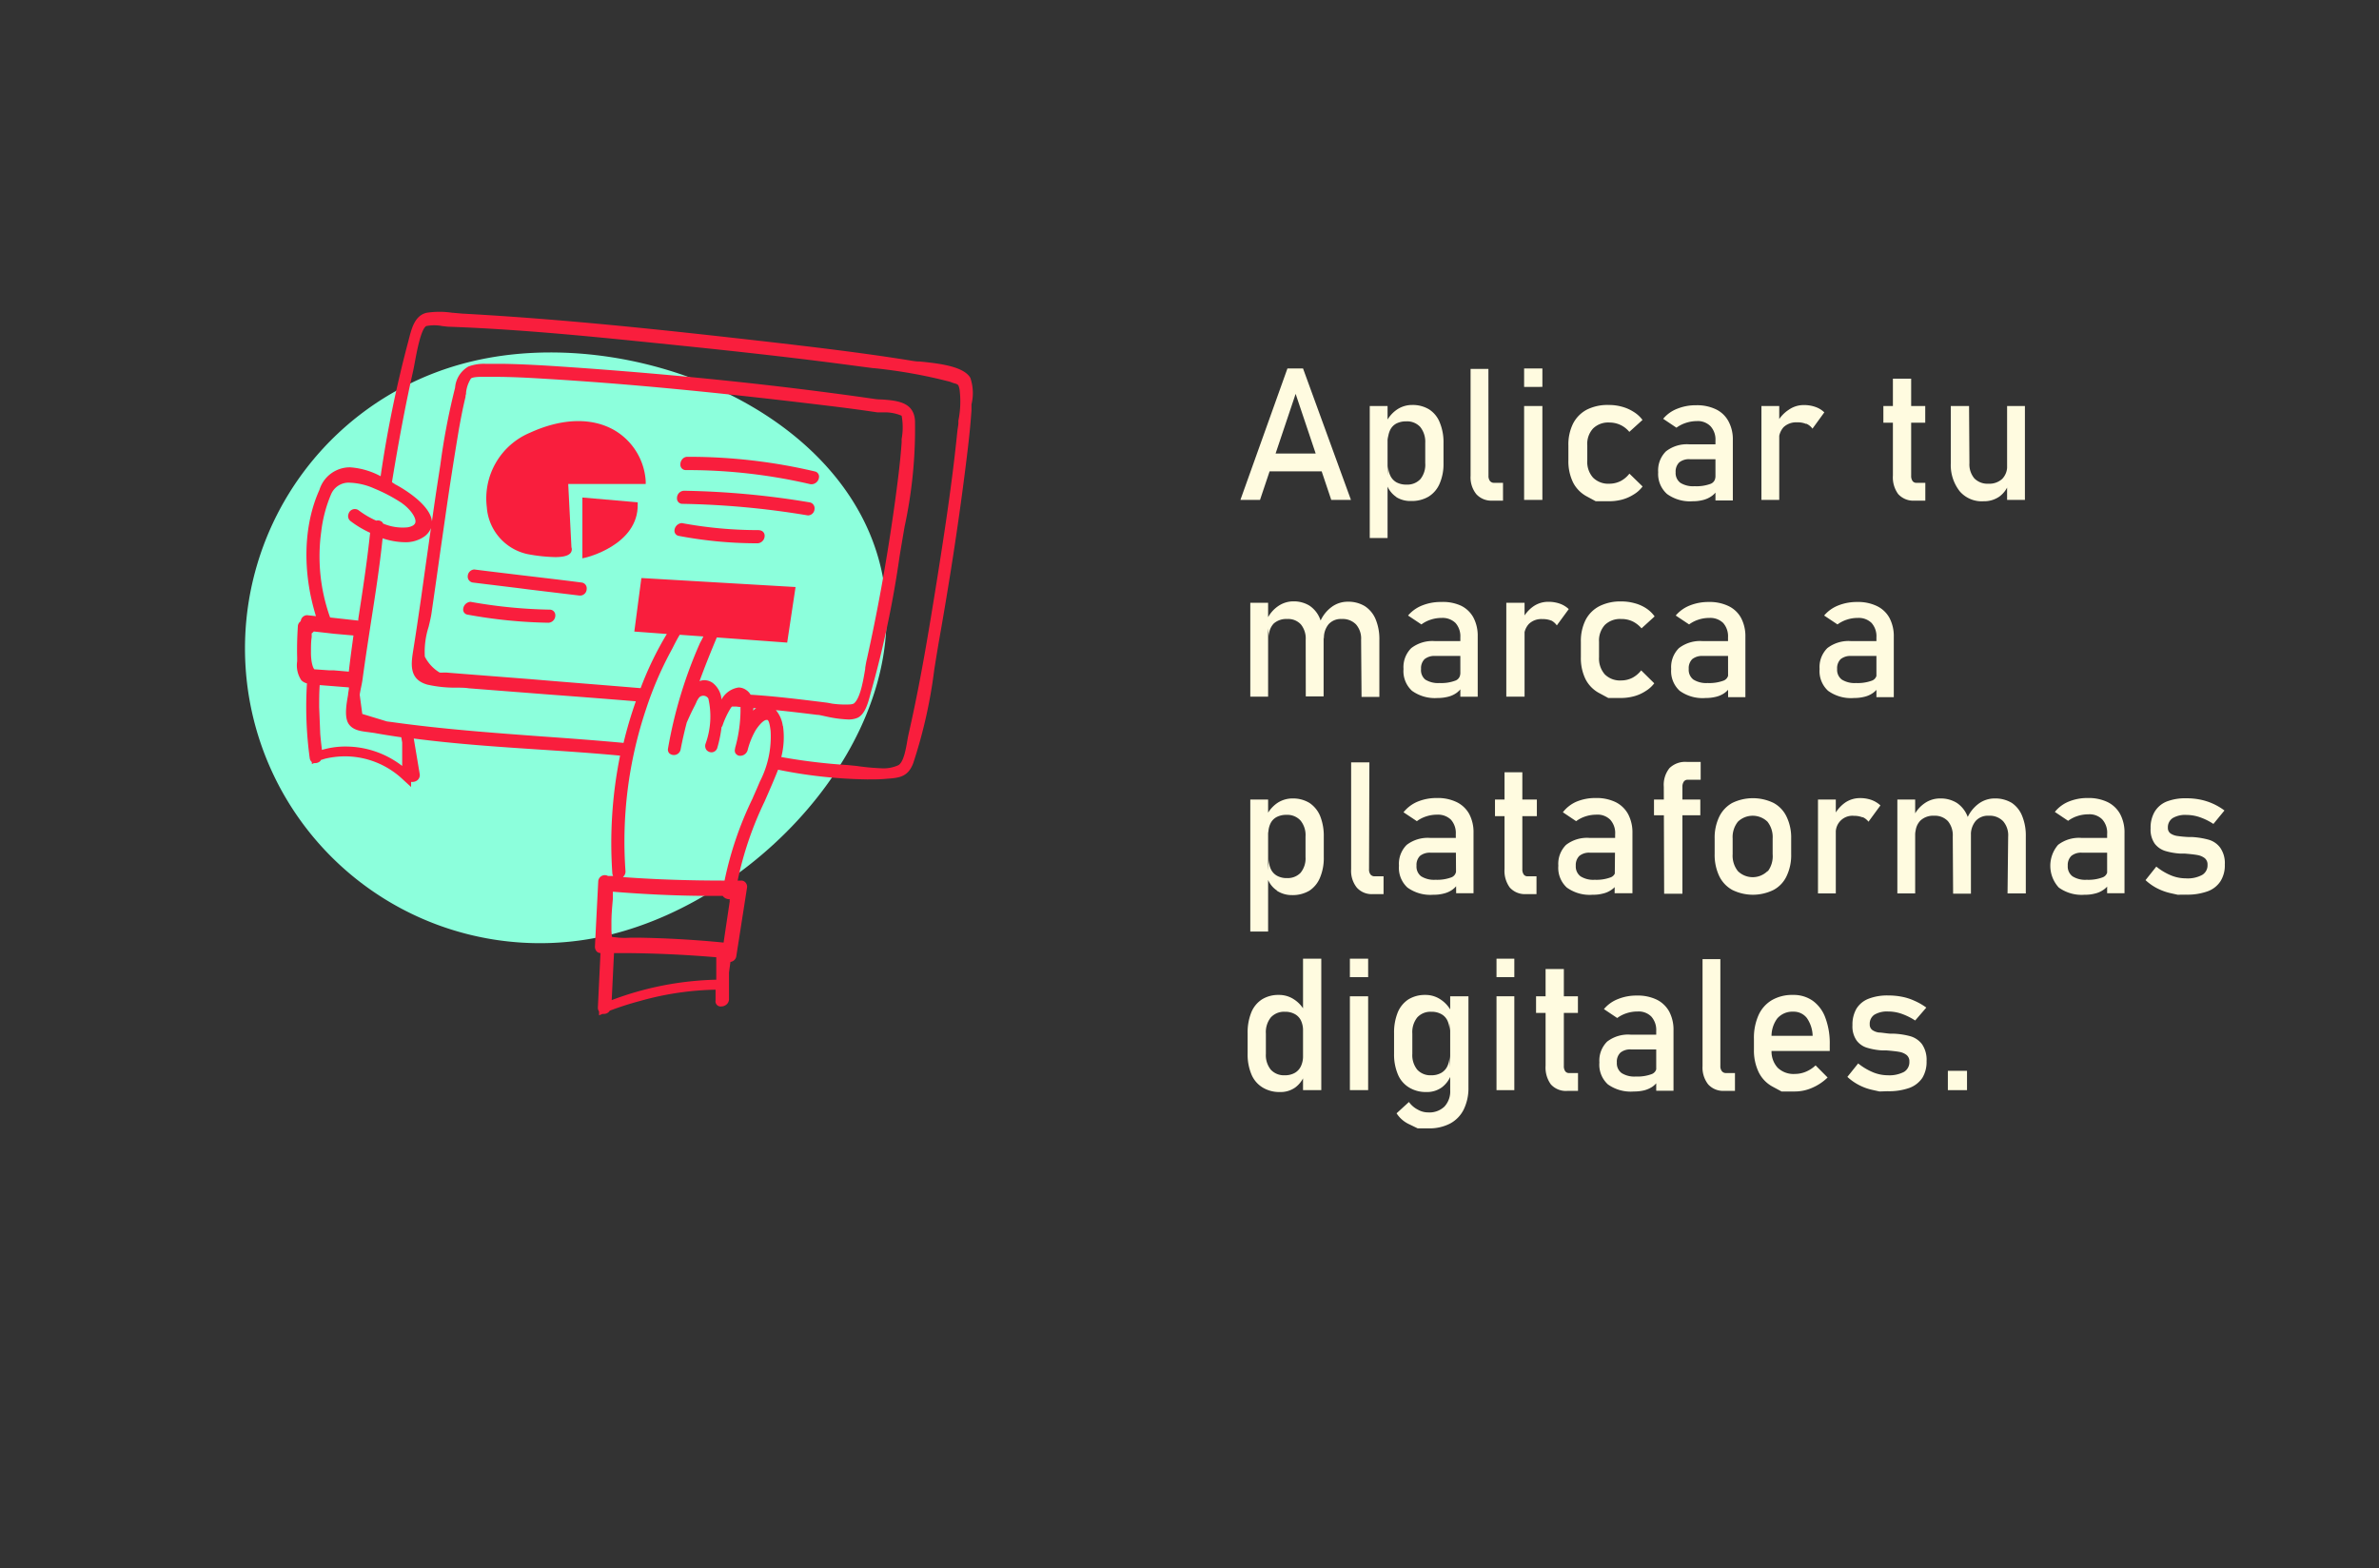 <?xml version="1.0" encoding="UTF-8"?> <svg xmlns="http://www.w3.org/2000/svg" viewBox="0 0 267.07 176.08"><rect x="0" y="0" width="267.07" height="176.08" fill="#333333" stroke="none"/><defs><style>.cls-1{fill:#fffbe0;}.cls-2{fill:#8cffdc;}.cls-3{fill:#f91e3d;}</style></defs><title>aplicar tu marca</title><g id="Layer_3" data-name="Layer 3"><path class="cls-1" d="M144.53,41.37h1.75l5.38,14.76h-2.21l-4-11.91-4,11.91h-2.2Zm-2.9,9.55h7.68v2h-7.68Z"></path><path class="cls-1" d="M153.77,45.59h2V60.41h-2Zm3,10.22a2.81,2.81,0,0,1-1.07-1.34l.14-2.2a2.58,2.58,0,0,0,.25,1.16,1.68,1.68,0,0,0,.69.73,2.28,2.28,0,0,0,1.11.25,2,2,0,0,0,1.57-.62A2.58,2.58,0,0,0,160,52V49.74a2.67,2.67,0,0,0-.56-1.8,2,2,0,0,0-1.57-.63,2.39,2.39,0,0,0-1.11.24,1.63,1.63,0,0,0-.69.71,2.52,2.52,0,0,0-.25,1.14l-.21-2a3.64,3.64,0,0,1,1.24-1.43,3,3,0,0,1,1.69-.5,3.52,3.52,0,0,1,1.9.5,3.08,3.08,0,0,1,1.19,1.47,5.76,5.76,0,0,1,.42,2.32V52a5.51,5.51,0,0,1-.43,2.29,3.17,3.17,0,0,1-1.23,1.46,3.67,3.67,0,0,1-1.95.5A3,3,0,0,1,156.74,55.81Z"></path><path class="cls-1" d="M167.1,53.41a.94.94,0,0,0,.16.59.57.57,0,0,0,.47.21h1v2h-1.2a2.27,2.27,0,0,1-1.8-.73,3,3,0,0,1-.64-2.06v-12h2Z"></path><path class="cls-1" d="M171.1,41.37h2.05v2.07H171.1Zm0,4.22h2.05V56.13H171.1Z"></path><path class="cls-1" d="M179.14,56.28l-1-.54a3.68,3.68,0,0,1-1.54-1.56,5.41,5.41,0,0,1-.53-2.48V50a5.25,5.25,0,0,1,.53-2.45A3.66,3.66,0,0,1,178.13,46a5.14,5.14,0,0,1,2.44-.53,5.44,5.44,0,0,1,1.53.2,4.69,4.69,0,0,1,1.29.57,3.58,3.58,0,0,1,1,.91l-1.48,1.34a2.91,2.91,0,0,0-1-.78,2.93,2.93,0,0,0-1.23-.27,2.43,2.43,0,0,0-1.84.67,2.55,2.55,0,0,0-.65,1.89V51.7a2.65,2.65,0,0,0,.65,1.93,2.42,2.42,0,0,0,1.84.68,2.82,2.82,0,0,0,1.24-.29,3,3,0,0,0,1-.84l1.48,1.44a3.43,3.43,0,0,1-1,.9,4.69,4.69,0,0,1-1.29.57,5.81,5.81,0,0,1-1.52.19Z"></path><path class="cls-1" d="M187.15,55.47a3,3,0,0,1-1-2.45,3,3,0,0,1,.87-2.34,3.81,3.81,0,0,1,2.64-.79h3l.14,1.67h-3.09a1.74,1.74,0,0,0-1.2.36,1.44,1.44,0,0,0-.4,1.1,1.38,1.38,0,0,0,.53,1.19,2.7,2.7,0,0,0,1.6.38,4.56,4.56,0,0,0,1.75-.25.83.83,0,0,0,.58-.79l.21,1.48a2.24,2.24,0,0,1-.67.7,2.86,2.86,0,0,1-.92.41,4.58,4.58,0,0,1-1.17.14A4.38,4.38,0,0,1,187.15,55.47Zm5.43-6a2.22,2.22,0,0,0-.55-1.61,2,2,0,0,0-1.55-.58,4,4,0,0,0-1.22.2,3.78,3.78,0,0,0-1.06.54l-1.49-1a3.87,3.87,0,0,1,1.56-1.12,5.53,5.53,0,0,1,2.15-.4,4.89,4.89,0,0,1,2.22.46,3.13,3.13,0,0,1,1.4,1.34,4.23,4.23,0,0,1,.49,2.12v6.77h-1.95Z"></path><path class="cls-1" d="M197.74,45.59h2V56.13h-2Zm5,2a2.42,2.42,0,0,0-1-.17,2.05,2.05,0,0,0-1.51.54,2.09,2.09,0,0,0-.53,1.51l-.21-2A3.84,3.84,0,0,1,200.82,46a2.91,2.91,0,0,1,1.69-.52,3.79,3.79,0,0,1,1.29.21,2.7,2.7,0,0,1,1,.61l-1.33,1.83A1.63,1.63,0,0,0,202.79,47.58Z"></path><path class="cls-1" d="M211.43,45.59h4.7v1.87h-4.7Zm1.66,9.88a3.18,3.18,0,0,1-.59-2.08V42.52h2.05V53.41a1,1,0,0,0,.15.59.51.51,0,0,0,.44.21h1v2h-1.19A2.28,2.28,0,0,1,213.09,55.47Z"></path><path class="cls-1" d="M221.09,52a2.46,2.46,0,0,0,.55,1.71,2.06,2.06,0,0,0,1.57.6,2.14,2.14,0,0,0,1.56-.54,2,2,0,0,0,.55-1.53l.14,2.2a3,3,0,0,1-1,1.31,3,3,0,0,1-1.78.53A3.26,3.26,0,0,1,220,55.16,4.77,4.77,0,0,1,219,52V45.59h2.05Zm4.23-6.41h2V56.13h-2Z"></path><path class="cls-1" d="M140.36,67.68h2V78.22h-2Zm6.22,4.15a2.5,2.5,0,0,0-.54-1.72,1.93,1.93,0,0,0-1.54-.61A2.13,2.13,0,0,0,143,70a2,2,0,0,0-.54,1.51l-.21-2a3.66,3.66,0,0,1,1.26-1.47,3,3,0,0,1,1.72-.52A3.35,3.35,0,0,1,147,68a3.16,3.16,0,0,1,1.18,1.47,6,6,0,0,1,.41,2.32v6.4h-2Zm6.22,0a2.41,2.41,0,0,0-.57-1.72,2.09,2.09,0,0,0-1.61-.61,1.84,1.84,0,0,0-1.47.59,2.39,2.39,0,0,0-.52,1.66l-.41-2a3.93,3.93,0,0,1,1.3-1.62,3,3,0,0,1,1.78-.57,3.56,3.56,0,0,1,1.92.5,3.22,3.22,0,0,1,1.21,1.47,5.79,5.79,0,0,1,.42,2.32v6.4h-2Z"></path><path class="cls-1" d="M158.51,77.56a3,3,0,0,1-.95-2.45,3,3,0,0,1,.87-2.34,3.89,3.89,0,0,1,2.64-.79h3l.14,1.67h-3.09a1.76,1.76,0,0,0-1.2.36,1.43,1.43,0,0,0-.39,1.1A1.37,1.37,0,0,0,160,76.3a2.7,2.7,0,0,0,1.6.39,4.49,4.49,0,0,0,1.75-.26.83.83,0,0,0,.58-.79l.21,1.48a2.33,2.33,0,0,1-.66.7,2.75,2.75,0,0,1-.92.41,4.71,4.71,0,0,1-1.18.14A4.38,4.38,0,0,1,158.51,77.56Zm5.43-6a2.25,2.25,0,0,0-.54-1.61,2.07,2.07,0,0,0-1.55-.57,3.84,3.84,0,0,0-1.22.19,3.53,3.53,0,0,0-1.06.54l-1.5-1a4,4,0,0,1,1.56-1.12,5.56,5.56,0,0,1,2.15-.4A4.86,4.86,0,0,1,164,68a3.16,3.16,0,0,1,1.41,1.34,4.37,4.37,0,0,1,.48,2.12v6.77h-1.95Z"></path><path class="cls-1" d="M169.1,67.68h2.05V78.22H169.1Zm5.05,2a2.55,2.55,0,0,0-1-.17,2,2,0,0,0-1.51.54,2.05,2.05,0,0,0-.54,1.51l-.21-2a3.84,3.84,0,0,1,1.24-1.47,2.91,2.91,0,0,1,1.69-.52,3.79,3.79,0,0,1,1.29.21,2.82,2.82,0,0,1,1,.61l-1.34,1.83A1.72,1.72,0,0,0,174.15,69.67Z"></path><path class="cls-1" d="M180.55,78.37l-1-.54A3.65,3.65,0,0,1,178,76.27a5.38,5.38,0,0,1-.53-2.48V72.06a5.28,5.28,0,0,1,.53-2.45,3.62,3.62,0,0,1,1.55-1.55,5.19,5.19,0,0,1,2.43-.53,5.44,5.44,0,0,1,1.53.2,4.44,4.44,0,0,1,1.29.57,3.59,3.59,0,0,1,.95.91l-1.47,1.34a3.16,3.16,0,0,0-1-.78A2.9,2.9,0,0,0,182,69.5a2.45,2.45,0,0,0-1.84.67,2.6,2.6,0,0,0-.65,1.89v1.73a2.7,2.7,0,0,0,.65,1.93,2.42,2.42,0,0,0,1.84.68,2.82,2.82,0,0,0,1.24-.29,3.08,3.08,0,0,0,1-.84l1.47,1.45a3.55,3.55,0,0,1-1,.89,4.44,4.44,0,0,1-1.29.57,5.81,5.81,0,0,1-1.52.19Z"></path><path class="cls-1" d="M188.56,77.56a3,3,0,0,1-.95-2.45,3,3,0,0,1,.87-2.34,3.89,3.89,0,0,1,2.64-.79h3l.14,1.67h-3.09a1.76,1.76,0,0,0-1.2.36,1.43,1.43,0,0,0-.39,1.1,1.37,1.37,0,0,0,.52,1.19,2.72,2.72,0,0,0,1.6.39,4.59,4.59,0,0,0,1.76-.26.83.83,0,0,0,.57-.79l.21,1.48a2.33,2.33,0,0,1-.66.7,2.75,2.75,0,0,1-.92.41,4.71,4.71,0,0,1-1.18.14A4.38,4.38,0,0,1,188.56,77.56Zm5.43-6a2.25,2.25,0,0,0-.54-1.61,2.07,2.07,0,0,0-1.55-.57,3.84,3.84,0,0,0-1.22.19,3.65,3.65,0,0,0-1.06.54l-1.5-1a4,4,0,0,1,1.56-1.12,5.58,5.58,0,0,1,2.16-.4,4.84,4.84,0,0,1,2.21.46,3.16,3.16,0,0,1,1.41,1.34,4.37,4.37,0,0,1,.48,2.12v6.77H194Z"></path><path class="cls-1" d="M205.22,77.56a3,3,0,0,1-.95-2.45,3,3,0,0,1,.87-2.34,3.89,3.89,0,0,1,2.64-.79h3l.14,1.67h-3.09a1.76,1.76,0,0,0-1.2.36,1.43,1.43,0,0,0-.39,1.1,1.37,1.37,0,0,0,.52,1.19,2.72,2.72,0,0,0,1.6.39,4.59,4.59,0,0,0,1.76-.26.83.83,0,0,0,.57-.79l.21,1.48a2.33,2.33,0,0,1-.66.7,2.75,2.75,0,0,1-.92.41,4.71,4.71,0,0,1-1.18.14A4.38,4.38,0,0,1,205.22,77.56Zm5.43-6a2.25,2.25,0,0,0-.54-1.61,2.05,2.05,0,0,0-1.55-.57,3.84,3.84,0,0,0-1.22.19,3.65,3.65,0,0,0-1.06.54l-1.5-1a4,4,0,0,1,1.56-1.12,5.58,5.58,0,0,1,2.16-.4,4.84,4.84,0,0,1,2.21.46,3.16,3.16,0,0,1,1.41,1.34,4.37,4.37,0,0,1,.48,2.12v6.77h-1.95Z"></path><path class="cls-1" d="M140.36,89.77h2v14.82h-2Zm3,10.22a2.73,2.73,0,0,1-1.06-1.34l.14-2.2a2.58,2.58,0,0,0,.24,1.16,1.65,1.65,0,0,0,.7.73,2.21,2.21,0,0,0,1.1.25A2,2,0,0,0,146,98a2.52,2.52,0,0,0,.56-1.76V93.92a2.58,2.58,0,0,0-.56-1.79,2,2,0,0,0-1.57-.64,2.32,2.32,0,0,0-1.1.24,1.58,1.58,0,0,0-.7.72,2.45,2.45,0,0,0-.24,1.13l-.21-2a3.61,3.61,0,0,1,1.23-1.43,3.05,3.05,0,0,1,1.7-.5,3.51,3.51,0,0,1,1.89.5,3.26,3.26,0,0,1,1.2,1.47,6,6,0,0,1,.41,2.32v2.3a5.64,5.64,0,0,1-.42,2.29A3.19,3.19,0,0,1,147,100a3.66,3.66,0,0,1-1.94.5A3.07,3.07,0,0,1,143.33,100Z"></path><path class="cls-1" d="M153.69,97.59a.92.92,0,0,0,.16.59.57.57,0,0,0,.47.21h1v2h-1.2a2.24,2.24,0,0,1-1.8-.73,3,3,0,0,1-.64-2.06v-12h2.05Z"></path><path class="cls-1" d="M158,99.65a3,3,0,0,1-.95-2.45,3,3,0,0,1,.87-2.34,3.89,3.89,0,0,1,2.64-.78h3l.14,1.66h-3.09a1.76,1.76,0,0,0-1.2.36,1.43,1.43,0,0,0-.39,1.1,1.37,1.37,0,0,0,.52,1.19,2.72,2.72,0,0,0,1.6.39,4.59,4.59,0,0,0,1.76-.26.83.83,0,0,0,.57-.79l.21,1.48a2.33,2.33,0,0,1-.66.7,2.75,2.75,0,0,1-.92.41,4.29,4.29,0,0,1-1.18.14A4.38,4.38,0,0,1,158,99.65Zm5.43-6a2.25,2.25,0,0,0-.54-1.61,2.07,2.07,0,0,0-1.55-.57,3.84,3.84,0,0,0-1.22.19,3.53,3.53,0,0,0-1.06.54l-1.5-1A4,4,0,0,1,159.16,90a5.56,5.56,0,0,1,2.15-.4,4.86,4.86,0,0,1,2.22.46,3.21,3.21,0,0,1,1.41,1.34,4.37,4.37,0,0,1,.48,2.12v6.77h-1.95Z"></path><path class="cls-1" d="M167.83,89.77h4.7v1.87h-4.7Zm1.66,9.88a3.18,3.18,0,0,1-.59-2.08V86.71h2V97.59a1,1,0,0,0,.15.59.51.51,0,0,0,.44.21h1v2h-1.19A2.28,2.28,0,0,1,169.49,99.65Z"></path><path class="cls-1" d="M175.89,99.65a3,3,0,0,1-.95-2.45,3,3,0,0,1,.87-2.34,3.85,3.85,0,0,1,2.64-.78h3l.14,1.66h-3.09a1.72,1.72,0,0,0-1.2.36,1.44,1.44,0,0,0-.4,1.1,1.38,1.38,0,0,0,.53,1.19,2.67,2.67,0,0,0,1.6.39,4.53,4.53,0,0,0,1.75-.26.83.83,0,0,0,.58-.79l.21,1.48a2.24,2.24,0,0,1-.67.7,2.66,2.66,0,0,1-.92.41,4.17,4.17,0,0,1-1.17.14A4.38,4.38,0,0,1,175.89,99.65Zm5.43-6a2.22,2.22,0,0,0-.55-1.61,2,2,0,0,0-1.55-.57,3.93,3.93,0,0,0-1.22.19,3.65,3.65,0,0,0-1.06.54l-1.49-1A3.87,3.87,0,0,1,177,90a5.49,5.49,0,0,1,2.15-.4,4.91,4.91,0,0,1,2.22.46,3.24,3.24,0,0,1,1.4,1.34,4.37,4.37,0,0,1,.49,2.12v6.77h-2Z"></path><path class="cls-1" d="M185.68,89.77h5.2v1.77h-5.2Zm1.1-1.43a3,3,0,0,1,.64-2.1,2.54,2.54,0,0,1,2-.69h1.5v2h-1.46a.5.5,0,0,0-.44.22,1,1,0,0,0-.15.58v12h-2.05Z"></path><path class="cls-1" d="M194.47,99.92A3.53,3.53,0,0,1,193,98.36a5.58,5.58,0,0,1-.51-2.49V94.16a5.41,5.41,0,0,1,.51-2.45,3.53,3.53,0,0,1,1.47-1.56,5.32,5.32,0,0,1,4.63,0,3.42,3.42,0,0,1,1.47,1.56,5.41,5.41,0,0,1,.51,2.45V95.9a5.42,5.42,0,0,1-.51,2.46,3.37,3.37,0,0,1-1.47,1.56,5.23,5.23,0,0,1-4.63,0Zm4-2.11A2.83,2.83,0,0,0,199,95.9V94.16a2.8,2.8,0,0,0-.58-1.9,2.39,2.39,0,0,0-3.32,0,2.76,2.76,0,0,0-.59,1.9V95.9a2.78,2.78,0,0,0,.59,1.91,2.37,2.37,0,0,0,3.32,0Z"></path><path class="cls-1" d="M204.09,89.77h2v10.54h-2Zm5,2a2.52,2.52,0,0,0-.95-.17,1.87,1.87,0,0,0-2.05,2l-.21-2a3.93,3.93,0,0,1,1.24-1.47,2.91,2.91,0,0,1,1.69-.52,3.71,3.71,0,0,1,1.29.21,3,3,0,0,1,1,.61l-1.34,1.83A1.75,1.75,0,0,0,209.14,91.76Z"></path><path class="cls-1" d="M213,89.77h2v10.54h-2Zm6.22,4.15a2.5,2.5,0,0,0-.54-1.72,2,2,0,0,0-1.54-.61,2.1,2.1,0,0,0-1.55.54,2,2,0,0,0-.55,1.51l-.21-2a3.66,3.66,0,0,1,1.26-1.47,3,3,0,0,1,1.72-.52,3.41,3.41,0,0,1,1.87.5,3.23,3.23,0,0,1,1.18,1.47,6,6,0,0,1,.4,2.32v6.4h-2Zm6.22,0a2.41,2.41,0,0,0-.57-1.72,2.09,2.09,0,0,0-1.61-.61,1.83,1.83,0,0,0-1.47.59,2.4,2.4,0,0,0-.53,1.66l-.41-2a4,4,0,0,1,1.3-1.62,3,3,0,0,1,1.78-.57,3.56,3.56,0,0,1,1.92.5A3.18,3.18,0,0,1,227,91.59a5.79,5.79,0,0,1,.42,2.32v6.4h-2.05Z"></path><path class="cls-1" d="M231.12,99.65a3.61,3.61,0,0,1-.08-4.79,3.85,3.85,0,0,1,2.64-.78h3l.14,1.66h-3.09a1.72,1.72,0,0,0-1.2.36,1.44,1.44,0,0,0-.4,1.1,1.38,1.38,0,0,0,.53,1.19,2.67,2.67,0,0,0,1.6.39,4.53,4.53,0,0,0,1.75-.26.83.83,0,0,0,.58-.79l.21,1.48a2.24,2.24,0,0,1-.67.7,2.66,2.66,0,0,1-.92.41,4.17,4.17,0,0,1-1.17.14A4.38,4.38,0,0,1,231.12,99.65Zm5.43-6A2.22,2.22,0,0,0,236,92a2,2,0,0,0-1.55-.57,3.93,3.93,0,0,0-1.22.19,3.65,3.65,0,0,0-1.06.54l-1.49-1A3.87,3.87,0,0,1,232.24,90a5.49,5.49,0,0,1,2.15-.4,4.91,4.91,0,0,1,2.22.46,3.24,3.24,0,0,1,1.4,1.34,4.37,4.37,0,0,1,.49,2.12v6.77h-1.95Z"></path><path class="cls-1" d="M244.47,100.46l-.81-.18a6.32,6.32,0,0,1-1.51-.55,5.79,5.79,0,0,1-1.29-.91l1.21-1.52a6.66,6.66,0,0,0,1.68,1,4.39,4.39,0,0,0,1.64.32,3.4,3.4,0,0,0,1.82-.38,1.24,1.24,0,0,0,.61-1.14.9.9,0,0,0-.33-.76,1.9,1.9,0,0,0-.82-.34c-.33-.06-.79-.11-1.39-.16h-.17l-.17,0h-.16a7.52,7.52,0,0,1-1.72-.3,2.37,2.37,0,0,1-1.17-.82,2.74,2.74,0,0,1-.46-1.71,3.53,3.53,0,0,1,.45-1.86A2.8,2.8,0,0,1,243.22,90a5.83,5.83,0,0,1,2.24-.37,7.76,7.76,0,0,1,1.55.15A6.8,6.8,0,0,1,249.72,91l-1.24,1.51a6.66,6.66,0,0,0-1.54-.76,4.6,4.6,0,0,0-1.48-.25,2.74,2.74,0,0,0-1.56.36,1.23,1.23,0,0,0-.53,1.08.74.74,0,0,0,.3.64,1.81,1.81,0,0,0,.75.28,12.48,12.48,0,0,0,1.28.12h.38a8.81,8.81,0,0,1,1.86.3,2.45,2.45,0,0,1,1.29.88,3,3,0,0,1,.53,1.91,3.31,3.31,0,0,1-.49,1.88,2.89,2.89,0,0,1-1.45,1.13,6.75,6.75,0,0,1-2.43.37Z"></path><path class="cls-1" d="M141.71,122.08a3.1,3.1,0,0,1-1.23-1.47,5.74,5.74,0,0,1-.42-2.31V116a6,6,0,0,1,.41-2.32,3.14,3.14,0,0,1,1.2-1.47,3.46,3.46,0,0,1,1.89-.5,3,3,0,0,1,1.69.49,3.51,3.51,0,0,1,1.24,1.37l-.21,2.15a2.54,2.54,0,0,0-.24-1.15,1.62,1.62,0,0,0-.7-.72,2.22,2.22,0,0,0-1.11-.25,2,2,0,0,0-1.57.64,2.64,2.64,0,0,0-.55,1.8v2.29a2.59,2.59,0,0,0,.55,1.77,2,2,0,0,0,1.57.63,2.22,2.22,0,0,0,1.11-.26,1.69,1.69,0,0,0,.7-.75,2.6,2.6,0,0,0,.24-1.17l.14,2.23a3.08,3.08,0,0,1-1,1.31,2.83,2.83,0,0,1-1.74.52A3.58,3.58,0,0,1,141.71,122.08Zm4.57-14.44h2.05V122.4h-2.05Z"></path><path class="cls-1" d="M151.54,107.64h2.05v2.07h-2.05Zm0,4.22h2.05V122.4h-2.05Z"></path><path class="cls-1" d="M158.15,122.08a3.1,3.1,0,0,1-1.23-1.47,5.74,5.74,0,0,1-.42-2.31V116a6,6,0,0,1,.41-2.32,3.2,3.2,0,0,1,1.2-1.47,3.51,3.51,0,0,1,1.89-.5,3,3,0,0,1,1.69.49,3.51,3.51,0,0,1,1.24,1.37l-.21,2.15a2.54,2.54,0,0,0-.24-1.15,1.62,1.62,0,0,0-.7-.72,2.22,2.22,0,0,0-1.11-.25,2,2,0,0,0-1.57.64,2.64,2.64,0,0,0-.55,1.8v2.29a2.59,2.59,0,0,0,.55,1.77,2,2,0,0,0,1.57.63,2.22,2.22,0,0,0,1.11-.26,1.69,1.69,0,0,0,.7-.75,2.6,2.6,0,0,0,.24-1.17l.14,2.23a3.08,3.08,0,0,1-1,1.31,2.83,2.83,0,0,1-1.74.52A3.58,3.58,0,0,1,158.15,122.08Zm1,4.61-.93-.45a3.37,3.37,0,0,1-1.44-1.24l1.39-1.27a2.78,2.78,0,0,0,1,.86,2.33,2.33,0,0,0,1.17.31,2.43,2.43,0,0,0,1.82-.66,2.51,2.51,0,0,0,.64-1.85V111.86h2.05v10.23a5.44,5.44,0,0,1-.53,2.48,3.6,3.6,0,0,1-1.53,1.58,5,5,0,0,1-2.42.54Z"></path><path class="cls-1" d="M168,107.64H170v2.07H168Zm0,4.22H170V122.4H168Z"></path><path class="cls-1" d="M172.44,111.86h4.7v1.87h-4.7Zm1.66,9.89a3.21,3.21,0,0,1-.59-2.09V108.8h2.05v10.88a1,1,0,0,0,.15.59.51.51,0,0,0,.44.21h1v2H176A2.27,2.27,0,0,1,174.1,121.75Z"></path><path class="cls-1" d="M180.5,121.75a3,3,0,0,1-.95-2.46,3,3,0,0,1,.87-2.34,3.85,3.85,0,0,1,2.64-.78h3l.14,1.66h-3.09a1.72,1.72,0,0,0-1.2.36,1.4,1.4,0,0,0-.4,1.1,1.37,1.37,0,0,0,.53,1.19,2.67,2.67,0,0,0,1.6.39,4.53,4.53,0,0,0,1.75-.26.84.84,0,0,0,.58-.79l.21,1.48a2.53,2.53,0,0,1-.67.71,3.1,3.1,0,0,1-.92.41,4.71,4.71,0,0,1-1.17.13A4.4,4.4,0,0,1,180.5,121.75Zm5.43-6a2.26,2.26,0,0,0-.55-1.61,2,2,0,0,0-1.55-.57,3.93,3.93,0,0,0-1.22.19,3.65,3.65,0,0,0-1.06.54l-1.49-1a3.87,3.87,0,0,1,1.56-1.12,5.49,5.49,0,0,1,2.15-.4,4.91,4.91,0,0,1,2.22.46,3.24,3.24,0,0,1,1.4,1.34,4.37,4.37,0,0,1,.48,2.12v6.77h-1.94Z"></path><path class="cls-1" d="M193.13,119.68a.9.9,0,0,0,.17.59.57.57,0,0,0,.47.21h1v2h-1.2a2.27,2.27,0,0,1-1.81-.73,3.06,3.06,0,0,1-.63-2.06v-12h2Z"></path><path class="cls-1" d="M200,122.55l-1-.54a3.68,3.68,0,0,1-1.56-1.61,5.64,5.64,0,0,1-.54-2.57v-1.18a6.22,6.22,0,0,1,.52-2.68,3.72,3.72,0,0,1,1.5-1.68,4.53,4.53,0,0,1,2.37-.58,3.71,3.71,0,0,1,2.22.66,4.05,4.05,0,0,1,1.41,1.91,8.11,8.11,0,0,1,.49,3V118h-7V116.3h5.08a3.66,3.66,0,0,0-.65-2,1.86,1.86,0,0,0-1.52-.71,2.24,2.24,0,0,0-1.81.77,3.35,3.35,0,0,0-.63,2.18v1.34a2.72,2.72,0,0,0,.68,2,2.56,2.56,0,0,0,1.94.7,3.18,3.18,0,0,0,1.23-.25,3.6,3.6,0,0,0,1.09-.71l1.35,1.36a5.7,5.7,0,0,1-1.74,1.16,4.79,4.79,0,0,1-1.93.41Z"></path><path class="cls-1" d="M211,122.55l-.81-.18a5.92,5.92,0,0,1-1.51-.55,5.79,5.79,0,0,1-1.29-.91l1.21-1.51a6.92,6.92,0,0,0,1.68,1,4.4,4.4,0,0,0,1.64.33,3.57,3.57,0,0,0,1.83-.38,1.28,1.28,0,0,0,.6-1.15.9.9,0,0,0-.33-.76,1.85,1.85,0,0,0-.82-.34c-.33-.06-.79-.11-1.39-.16h-.17l-.17,0h-.16a7.43,7.43,0,0,1-1.71-.3,2.27,2.27,0,0,1-1.17-.81,2.75,2.75,0,0,1-.47-1.72,3.56,3.56,0,0,1,.45-1.86,2.78,2.78,0,0,1,1.35-1.11,5.77,5.77,0,0,1,2.23-.37,7.69,7.69,0,0,1,1.55.15,6,6,0,0,1,1.41.46,6.83,6.83,0,0,1,1.3.75L215,114.58a7.09,7.09,0,0,0-1.54-.76,4.55,4.55,0,0,0-1.48-.25,2.77,2.77,0,0,0-1.56.36,1.22,1.22,0,0,0-.52,1.08.75.75,0,0,0,.29.64,1.68,1.68,0,0,0,.75.28c.3,0,.73.09,1.28.13h.39a8.35,8.35,0,0,1,1.86.29,2.53,2.53,0,0,1,1.29.88,3.08,3.08,0,0,1,.52,1.91,3.44,3.44,0,0,1-.48,1.89,3,3,0,0,1-1.45,1.12,6.85,6.85,0,0,1-2.44.37Z"></path><path class="cls-1" d="M218.67,120.23h2.15v2.17h-2.15Z"></path><path class="cls-2" d="M28.4,80.46A33.12,33.12,0,0,0,68.28,105c17.8-4.24,34.82-23.53,30.59-41.33S70.75,36.34,53,40.57A33.12,33.12,0,0,0,28.4,80.46Z"></path><path class="cls-3" d="M69,48.32c-2.53-1.47-5.9-1.38-9.49.26a8,8,0,0,0-4.86,8.36,5.81,5.81,0,0,0,4.55,5.27,18.66,18.66,0,0,0,3.12.34c.94,0,1.52-.16,1.76-.5a.67.67,0,0,0,.07-.6l-.36-7.11h8.7l0-.28A7.13,7.13,0,0,0,69,48.32Z"></path><path class="cls-3" d="M65.38,55.86v6.83l.3-.07c.06,0,6-1.41,5.91-6v-.22Z"></path><path class="cls-3" d="M108.93,42.42c-.78-1.34-3.72-1.63-5.66-1.83-.47,0-.87-.08-1.17-.13-5.42-.87-11.06-1.53-16.36-2.14C75,37.1,63.49,35.84,51.86,35.21l-1-.09h-.07a9.65,9.65,0,0,0-2.91,0c-1.28.31-1.64,1.67-1.93,2.76l-.12.47a131.62,131.62,0,0,0-3.1,15.12,8.43,8.43,0,0,0-3.44-1A3.58,3.58,0,0,0,35.86,55c-1.81,4-1.93,9.22-.39,14.18l-1-.11a.74.74,0,0,0-.71.68.72.72,0,0,0-.32.53c-.08,1.25-.11,2.41-.08,3.54,0,.13,0,.28,0,.44a3,3,0,0,0,.47,2.12,1.35,1.35,0,0,0,.63.35,42.78,42.78,0,0,0,.31,8.4.71.71,0,0,0,.24.44v.22l.24-.11a.4.4,0,0,0,.15,0A.8.8,0,0,0,36,85.4l0-.06.48-.15a9.74,9.74,0,0,1,2.28-.27,9.47,9.47,0,0,1,6.47,2.6l.92.84v-.57a.65.65,0,0,0,.2,0,.84.84,0,0,0,.61-.29.75.75,0,0,0,.16-.58l-.67-4c4.74.62,9.56.94,14.28,1.25,2.77.18,5.89.39,8.88.67a49.46,49.46,0,0,0-.87,13.2.75.75,0,0,0,.09.31l-.48,0-.1,0a.74.74,0,0,0-1.09.59l-.37,7.3a.8.8,0,0,0,.2.59.64.64,0,0,0,.42.18l-.29,6.1a.73.73,0,0,0,.13.46V114l.39-.16a1,1,0,0,0,.18,0,.74.74,0,0,0,.63-.36,35,35,0,0,1,3.43-1.1,33.41,33.41,0,0,1,8.45-1.26v1.21A.58.58,0,0,0,81,113a.88.88,0,0,0,.56-.22.79.79,0,0,0,.28-.6v-3L82,108a.75.75,0,0,0,.66-.64l1.2-7.68a.69.69,0,0,0-.16-.58.62.62,0,0,0-.48-.23h-.41A38.66,38.66,0,0,1,85.83,90l.52-1.19c.35-.8.68-1.59,1-2.39a53.38,53.38,0,0,0,10,1.09c.77,0,1.49,0,2.17-.07,1.49-.1,2.42-.23,3-1.75a55.1,55.1,0,0,0,2.36-10.49c.16-1,.32-2,.49-3,1.22-6.88,2.18-13.1,2.93-19,.32-2.51.6-4.77.76-7.12,0-.16,0-.34,0-.54l0-.14A5.32,5.32,0,0,0,108.93,42.42Zm-27,58.72-.7,4.69c-3.25-.32-6.47-.5-9.59-.55h-.83a9.6,9.6,0,0,1-1.34,0l-.76-.08a6.45,6.45,0,0,1-.07-.76c0-.29,0-.58,0-.88,0-.84.08-1.74.16-2.62l0-.82c3.57.29,7.06.45,10.39.47l.77,0,.2,0,.79,0h.18a.94.94,0,0,0,.84.37C81.93,100.94,81.92,101,81.9,101.14Zm-13,5.87h.63c3.5,0,7.15.16,10.85.47V110a35.35,35.35,0,0,0-11.74,2.29ZM45.15,86a10.37,10.37,0,0,0-6.32-2.18h0a9.12,9.12,0,0,0-2.69.38c-.07-.6-.14-1.2-.19-1.8l-.12-3c0-.83,0-1.66.06-2.48l3.28.26s0,.08,0,.13-.05.35-.09.57l0,.1c-.19,1.09-.46,2.58.09,3.34s1.57.79,2.38.91l.44.06c1,.18,2,.34,3.06.49l.1.59v1Zm0-29.48c.8.55,1.61,1.57,1.48,2.14-.06.27-.36.46-.89.55A5.63,5.63,0,0,1,43,58.78a.61.61,0,0,0-.07-.14.71.71,0,0,0-.69-.18,10,10,0,0,1-2-1.18.73.73,0,0,0-1.11.41.7.7,0,0,0,.2.8,11.42,11.42,0,0,0,2.22,1.33c-.35,3.34-.87,6.7-1.33,9.69l0,.17-3.16-.35a20.31,20.31,0,0,1-1-9.62,15.16,15.16,0,0,1,1.12-4.24,2.13,2.13,0,0,1,2.15-1.27,7.34,7.34,0,0,1,2.71.66A17.93,17.93,0,0,1,45.15,56.51Zm-6,18.89-1.72-.15h-.53l-1.43-.1-.13,0c-.16,0-.45-.76-.43-2,0-.56,0-1.13.08-1.63,0-.15,0-.29,0-.42a1.21,1.21,0,0,0,.24-.21l2.29.26,2.16.19C39.48,72.83,39.3,74.12,39.16,75.4ZM43.43,81l-2.76-.84L40.38,78c.06-.39.14-.76.19-1s.11-.56.13-.73c.25-1.86.54-3.75.82-5.58l.1-.66c.49-3.14,1-6.37,1.33-9.59a8.26,8.26,0,0,0,2.47.44,3.68,3.68,0,0,0,2.14-.59,2.13,2.13,0,0,0,.82-1c-.17,1.19-.34,2.41-.53,3.73l-.56,4c-.25,1.71-.54,3.76-.89,5.93-.25,1.56-.53,3.33,1.58,3.92a14.13,14.13,0,0,0,3.22.34c.49,0,1,0,1.42.07l9,.7c3.23.24,6.47.49,9.76.76A46.67,46.67,0,0,0,70,83.41c-2.92-.27-5.86-.49-9.11-.72-5.56-.41-11.31-.83-16.92-1.62ZM80,76.67a1.65,1.65,0,0,0-.92-.3,1.5,1.5,0,0,0-.55.11c.58-1.6,1.23-3.21,1.94-4.91l7.9.58.94-6.24-17.12-1H72l-.79,6,3.65.27a37.07,37.07,0,0,0-2.94,6.08l-.08,0c-4.18-.35-8.44-.68-12.2-1l-7.57-.59-2-.16H49.8a2,2,0,0,1-.45,0,4.42,4.42,0,0,1-1.66-1.79,9.22,9.22,0,0,1,.43-3.35c.15-.62.27-1.14.33-1.58.26-1.8.52-3.59.77-5.39l.23-1.63c.18-1.22.35-2.44.53-3.67.5-3.52,1-6.69,1.54-9.92.21-1.16.44-2.39.74-3.62,0-.08,0-.19.06-.32l0-.14a3.59,3.59,0,0,1,.55-1.6c.06-.06.31-.19,1.22-.19l.81,0h.53c2,0,4,.11,5.77.22,9.12.54,19.15,1.5,31.53,3,1.75.21,3.78.47,5.77.77l.56,0,.16,0a4.71,4.71,0,0,1,2,.38,7.25,7.25,0,0,1,0,2.6l0,.38c-.16,2.3-.47,4.63-.74,6.63-.92,6.69-2,12.48-3.16,17.7-.07.27-.13.62-.19,1l0,.11c-.22,1.29-.54,3.23-1.23,3.85-.06.06-.24.15-.7.15A10.63,10.63,0,0,1,93.4,79c-.3-.06-.56-.11-.77-.13l-.55-.07c-2.54-.31-5.16-.63-7.82-.8a1.47,1.47,0,0,0-.44-.49,1.55,1.55,0,0,0-.9-.32A2.61,2.61,0,0,0,81,78.54,2.61,2.61,0,0,0,80,76.67Zm4.55,2.84.34,0a2.34,2.34,0,0,0-.35.29C84.56,79.72,84.57,79.62,84.57,79.51Zm3.33,2a3.47,3.47,0,0,0-.78-1.78c1.49.15,3,.33,4.62.53.26,0,.6.1,1.05.19a13.28,13.28,0,0,0,2.43.33,2.52,2.52,0,0,0,1.08-.19c.81-.39,1.14-1.58,1.38-2.45l.1-.38A117,117,0,0,0,101,62.39l.09-.54c.15-.89.3-1.79.46-2.71a52.16,52.16,0,0,0,1.17-11.88c-.12-2.13-2-2.28-3.74-2.41h-.1c-.34,0-.67-.05-1-.1C87,43.19,75.39,42,63.34,41.18c-2.2-.15-4.54-.29-6.83-.33l-.72,0h-.21c-.34,0-.7,0-1.07,0a4.94,4.94,0,0,0-1.92.3,3,3,0,0,0-1.5,2.37l-.07.29a75.68,75.68,0,0,0-1.58,8.34l-.18,1.17c-.27,1.73-.52,3.43-.77,5.22-.19-2.09-4-4.11-4.08-4.13L44,54.14c.8-4.87,1.55-8.81,2.35-12.36.06-.24.12-.59.2-1,.23-1.24.7-3.83,1.3-4.17a4.61,4.61,0,0,1,1.79,0l.62.07C59.38,37,68.51,38,77.35,38.9l2.2.23c6.6.7,11.69,1.3,16.51,1.95l2,.26h.08a56.64,56.64,0,0,1,8.53,1.53L107,43c.59.16.59.16.72.71a10.86,10.86,0,0,1-.13,3.52l0,.23c0,.34-.09.66-.12,1-.56,5.56-1.4,11.08-2.22,16.25-1,6.27-1.93,11.92-3.24,17.66-.05.21-.1.47-.15.77-.17,1-.42,2.42-1,2.77a4,4,0,0,1-1.95.35A25.85,25.85,0,0,1,96.17,86l-1-.1A65.19,65.19,0,0,1,87.71,85,9.17,9.17,0,0,0,87.9,81.5ZM70,98.4a.78.78,0,0,0,.22-.57,46.73,46.73,0,0,1,2.29-18.16,39.75,39.75,0,0,1,2.69-6.34l.29-.54c.22-.43.5-1,.82-1.52l2.65.19-.17.35-.2.37A50.35,50.35,0,0,0,75,84a.64.64,0,0,0,.12.56.77.77,0,0,0,1.29-.42c.19-1,.42-2,.68-3,.34-.78.63-1.39.92-1.94l.14-.29a2.05,2.05,0,0,1,.37-.63.66.66,0,0,1,1,.15,9,9,0,0,1-.32,5.1.77.77,0,0,0,.1.66.75.75,0,0,0,.57.28.69.69,0,0,0,.66-.52A14,14,0,0,0,81,81.65a.72.72,0,0,0,.12-.21,9.19,9.19,0,0,1,.89-1.9.8.8,0,0,1,.17-.21l.5,0a3.43,3.43,0,0,0,.45.05v.5A16,16,0,0,1,82.52,84l0,.07a.63.63,0,0,0,.08.56.24.24,0,0,0,.08.06.38.38,0,0,0,.14.11.64.64,0,0,0,.28.06h0a.87.87,0,0,0,.82-.6.09.09,0,0,1,0,0,8.86,8.86,0,0,1,.92-2.29c.67-1,1.07-1.14,1.21-1.14h.1c.15.06.27.47.36,1.24a11,11,0,0,1-1.21,5.69c-.23.56-.48,1.12-.73,1.68l-.08.2a39.14,39.14,0,0,0-3.15,9.23c-3.79,0-7.6-.11-11.4-.39Z"></path><path class="cls-3" d="M77,52.78h.22A60.85,60.85,0,0,1,91,54.37l.15,0a.86.86,0,0,0,.79-.77.59.59,0,0,0-.47-.67,61.56,61.56,0,0,0-14.09-1.64h-.22a.72.72,0,0,0-.53.23.9.9,0,0,0-.25.62A.6.6,0,0,0,77,52.78Z"></path><path class="cls-3" d="M90.73,57.87a.75.75,0,0,0,.71-.72.67.67,0,0,0-.57-.75,93.93,93.93,0,0,0-14.1-1.3.82.82,0,0,0-.77.83.6.6,0,0,0,.63.64,94.66,94.66,0,0,1,14,1.29Z"></path><path class="cls-3" d="M85.09,59.52a46.91,46.91,0,0,1-8.55-.79.89.89,0,0,0-.82.79.58.58,0,0,0,.49.65A47,47,0,0,0,85,61h.06a.84.84,0,0,0,.78-.85C85.84,59.85,85.64,59.52,85.09,59.52Zm0,1.23Z"></path><path class="cls-3" d="M65.33,65.41c-2-.26-4-.49-6-.73l-.85-.1c-1.72-.21-3.44-.41-5.24-.64a.78.78,0,0,0-.73.74.67.67,0,0,0,.6.73l5.23.64,1,.13,5.73.69h.08a.74.74,0,0,0,.71-.73A.65.65,0,0,0,65.33,65.41Z"></path><path class="cls-3" d="M61.72,68.45a55.55,55.55,0,0,1-8.91-.88.89.89,0,0,0-.81.8.57.57,0,0,0,.49.64,55,55,0,0,0,9.08.91h0a.81.81,0,0,0,.77-.82A.62.62,0,0,0,61.72,68.45Zm-.14,1.22Z"></path></g></svg> 
